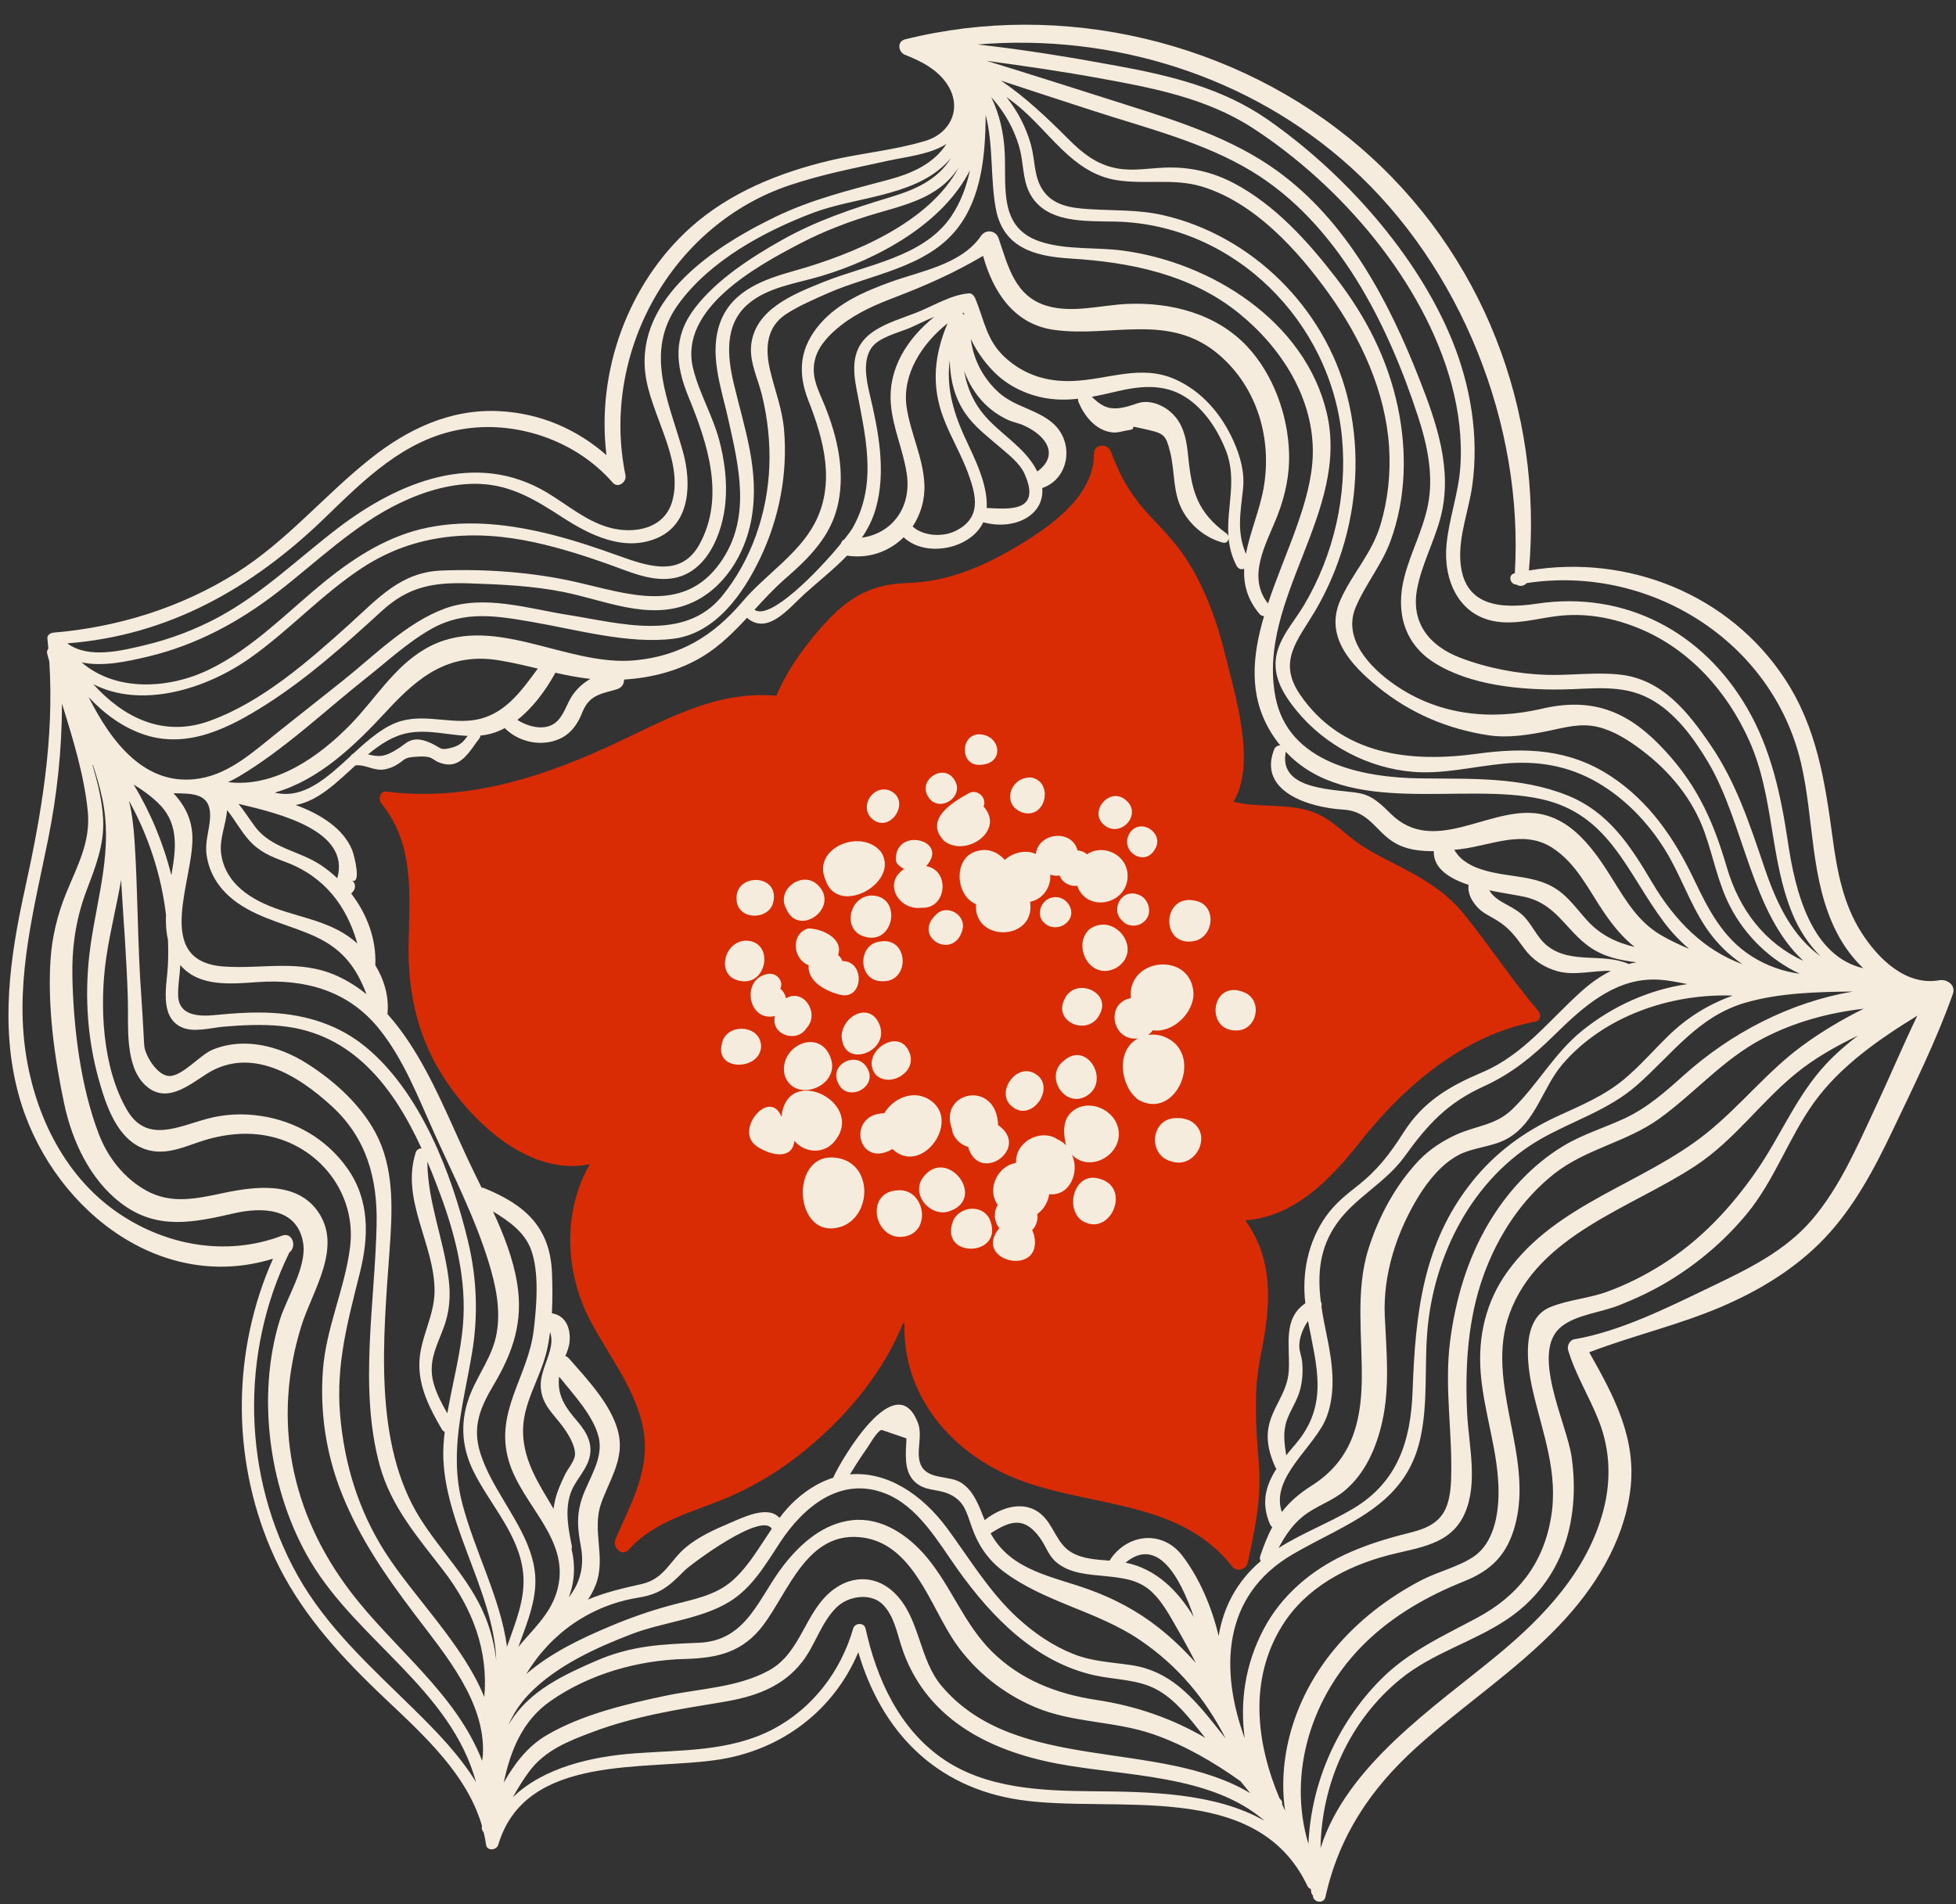 <?xml version="1.0" encoding="UTF-8" standalone="no"?><svg xmlns="http://www.w3.org/2000/svg" xmlns:xlink="http://www.w3.org/1999/xlink" fill="#000000" height="1958.3" preserveAspectRatio="xMidYMid meet" version="1" viewBox="-8.7 -25.4 2011.2 1958.3" width="2011.2" zoomAndPan="magnify"><rect x="-8.7" y="-25.4" width="2011.2" height="1958.3" fill="#333333" stroke="none"/><g><g id="change1_1"><path d="M1496.27,914.31c-18.11-22.3-40.75-35.66-65.94-48.71c-13.24-6.86-26.81-13.45-39.3-21.63 c-14.15-9.27-25.95-22.31-40.92-30.31c-27.85-14.89-60.85-7.1-90.56-14.53c24.44-39.17,0.44-114.24-8.36-150.65 c-8.4-34.75-21.1-70.17-40.94-100.15c-10.47-15.82-23.42-29.18-36.39-42.94c-19-20.16-30.71-40.2-40.24-66.28 c-3.32-9.07-17.58-8.23-17.53,2.37c0.16,41.24-40.56,71.38-72.17,90.87c-37.29,22.99-75.28,40.47-119.66,41.83 c-34.37,1.06-57.51,12.72-81.05,37.53c-21.74,22.92-41.12,49.29-53.72,78.42c-64.46-5.87-117.77,27.31-175.34,53.44 c-71.57,32.49-146.27,55.13-225.58,45.11c-6.93-0.88-8.53,8.13-5.1,12.32c34.63,42.42,28.75,94.68,27.98,145.73 c-0.61,40.43,6.03,78.85,24.26,115.22c27.43,54.75,94.56,124.4,162.05,109.87c-28.1,48.85-25.66,110.97,0.26,160.52 c18.07,34.55,43.43,66.17,53.15,104.58c11.41,45.13-9.79,80.5-26.96,120.49c-3.59,8.36,6.59,18.89,13.84,10.68 c26.15-29.61,67.35-38.79,102.35-53.85c29.26-12.59,55.7-29.13,80.24-49.38c41.82-34.51,78.81-78.9,99.43-129.84 c0.37,0.48,0.78,0.9,1.26,1.27c-1.99,69.12,42.57,126.52,105.69,155.16c76.65,34.79,174.92,21.78,231.71,94.69 c4.26,5.48,14.07,2.22,15.45-4.08c7.33-33.57,14.13-65.96,11.56-100.52c-2.9-39.17-6.12-74.27,1.89-113.3 c10.71-52.15,13.51-97.51-15.92-138.71c49.85-3.35,86.87-41.01,118.17-80.73c45.01-57.12,106.68-109.82,180.44-123.65 c5.15-0.96,5.71-7.41,2.84-10.77C1545.68,982.28,1522.81,947,1496.27,914.31z" fill="#d92b04"/></g><g id="change2_1"><path d="M1985.45,982.68c-34.79,6.27-63.7-22.86-80.62-49.73c-18.61-29.57-24.68-63.2-29.29-97.3 c-7.8-57.8-16.2-112.83-48.84-162.61c-57.34-87.44-162-128.81-263.32-111.74c14.74-164.92-47.56-327.18-174.22-435.73 C1262.33,16.87,1083.51-25.36,921.88,15.09c-8.54,2.14-7.06,13.14,0,15.89c16.67,6.5,33.71,15.23,43.69,30.82 c15.2,23.74,3.59,49.6-22.61,57.62c-31.57,9.67-65.7,12.52-97.86,20.14c-51.98,12.31-103.5,32.93-143.73,69.02 c-64.58,57.93-97.04,148.61-86.47,234.09c-30.73-26.82-68-43.06-110.14-45.23c-50.33-2.59-94.48,18.48-133.13,49.31 c-47.58,37.95-85.75,84.57-137.76,117.25c-56.59,35.55-121.39,55.7-187.85,61.24c-2.95,0.25-6.35,2.55-5.98,5.98 c0.38,3.49,0.66,6.96,0.97,10.44c-1.16,1.29-1.74,3.11-1.16,5.33c0.69,2.62,1.42,5.24,2.16,7.87 c5.04,79.58-7.87,155.88-25.08,234.07c-15.33,69.69-25.61,140.44-6.73,210.54c30.64,113.74,142.66,206.43,261.83,169.61 c-41.83,93.91-42.87,203.04-2.5,298.04c22.98,54.08,59.78,97.65,101.3,138.5c43.51,42.8,98.62,86.4,116.11,146.89 c-0.74,2.58,0.13,4.92,1.72,6.53c1,4.19,1.83,8.45,2.45,12.81c0.96,6.7,10.84,5.61,12.5,0c28.19-95.18,153.48-75.71,228.35-87.89 c64.47-10.49,117.09-51.19,141.87-110.2c23.6,80.51,78.18,138.76,165.86,151.84c97.1,14.49,243.23-22.23,295.88,88.44 c0.85,1.79,2.12,2.79,3.52,3.21c0.16,1.07,0.25,2.15,0.43,3.22c0.25,1.52,0.89,2.64,1.75,3.41c0,0.01,0,0.03,0,0.04 c-0.07,7.23,11.22,9.05,12.83,1.74c13.85-62.71,46.35-111.39,93.76-154.18c47.52-42.9,101.72-78.36,146.13-124.71 c36.62-38.23,66.4-85.37,73.5-138.68c7.17-53.84-16.76-97.82-42.12-142.77c44.49-17.08,91.6-27.86,135.76-46.76 c39.39-16.86,76.66-39.43,106.34-70.67c30.31-31.9,51.2-71.52,69.96-110.92c21.97-46.12,44.78-92.16,61.92-140.35 C2002.52,987.75,1993.2,981.28,1985.45,982.68z M1380,146.44c113.66,102.82,178.17,265.01,168.86,417.68 c-0.09,0.02-0.18,0.04-0.27,0.06c-7.22,1.63-4.61,11.78,2.1,11.63c2.87,2.18,7.76,1.63,10.3-1.53 c125.2-19.28,252.15,58.45,282.01,184.45c13.68,57.7,9.21,121.1,36.95,174.99c7.34,14.25,16.52,26.48,27.22,36.64 c-53.67-12.6-69.97-79.33-77.35-128.78c-7.27-48.73-17.1-95.75-42.1-138.84c-45.63-78.63-125.81-120.8-215.99-107.34 c-37.32,5.57-75.63,3.15-78.85-43.82c-1.8-26.29,8.74-52.22,12.29-78.02c6.92-50.29-1.73-102.19-20.77-148.99 c-35.97-88.41-111.64-172.68-189.48-226.9c-46.5-32.38-99.83-45.21-154.78-55.32c-47.46-8.73-95.53-16.69-143.71-22 C1134.85,8.77,1275.99,52.34,1380,146.44z M1483.3,1496.97c-0.43,10.95-1.92,24.19-8.08,33.82c-9.94,15.54-28.12,18.36-44.33,22.68 c-19.39,5.17-38.45,11.33-56.67,19.85c-34.98,16.37-65.22,41.99-83.45,76.41c-19.45,36.74-24.63,75.2-19.63,112.6 c-25.3-69.3-23.97-146.51,49.37-189.28c55.42-32.31,115.94-49.13,131.3-119.57c7.79-35.68,4.14-72.59,7.01-108.74 c3.16-39.97,14.93-79.46,34.67-114.39c19.53-34.55,47.31-64.52,81.89-84.29c33.26-19.02,69.62-29.61,98.93-55.32 c36.49-32.01,63.2-71.17,112.31-85.15c34.94-9.94,72.71-10.89,109.71-11.29c-64.49,11.14-124.63,42.15-173.76,86.16 c-18.98,17-37.42,33.41-60.75,44.29c-20.95,9.77-43.13,16.33-63.03,28.35c-32.41,19.58-58.68,48.42-77.71,80.97 c-21.32,36.47-33.34,77.8-38.72,119.53C1476.12,1402.13,1485.18,1448.79,1483.3,1496.97z M509.46,1518.09 c-9.33-15.72-18.44-30.94-24.09-48.46c-8.82-27.37-0.53-47.12,13.55-70.86c19.94-33.61,30.6-65,24.09-104.58 c-4.19-25.5-13.78-49.91-24.78-73.7c16.27,9.8,32.38,21.24,39.01,39.01c8.72,23.36,5.77,58.18,2.89,82.73 c-5.61,47.94-40.38,83.56-25.87,134.24c13.58,47.42,66.57,82.37,49.06,136.71c-7.25,22.52-24.93,37.92-39.07,55.17 c7.29-20.3,15.91-40.41,17.39-62.15C543.86,1573.53,525.41,1544.96,509.46,1518.09z M570.31,1442.2 c5.35,7.36,12.59,18.92,12.2,28.46c-0.26,6.42-7.49,14.6-10.3,20.5c-3.77,7.9-7.5,16.1-9.73,24.58c-0.93,3.53-1.55,7.05-2.01,10.56 c-14.09-24.07-30.26-47.5-31.33-77.3c-1.12-31.13,17.67-56.03,24.4-85.35c1.44-6.27,2.54-12.63,3.38-19.05 c6.26,17.44-10.69,36.93-9.63,56.31C548.32,1419.43,560.2,1428.29,570.31,1442.2z M588.65,1565.59 c3.65,19.87-1.09,37.56-12.51,51.63c2.24-5.93,3.94-12.19,4.75-18.98c1.3-10.92,0.41-20.97-1.92-30.46c0.33-1,0.51-2.06,0.28-3.22 c-3.48-17.53-7.16-35.6-1.62-53.22c4.15-13.2,15.08-22.7,19.22-35.72c4.76-14.97-1.86-27.6-11.46-38.81 c-12.8-14.94-21.47-26.99-19.21-46.47c14.87,18.51,35.19,40.12,40.63,62.02c5.53,22.27-10.4,43.05-17.09,63.15 C583.74,1533.46,585.31,1547.4,588.65,1565.59z M647.68,1617.63c22.4-3.62,31.81-11.94,47.35-27.71 c6.39-6.49,79.42-60.89,89.8-43.13c-12.16,17.93-22.89,37.02-38.76,51.85c-18.2,17.02-42.05,20.64-65.2,26.89 c-21.18,5.72-41.88,12.98-62.1,21.49c-29.79,12.54-61.34,27.5-86.34,49.16C557.46,1654.44,598.53,1625.56,647.68,1617.63z M535.29,1716.74c27.77-28.86,68.95-47.68,105.8-61.75c32.12-12.27,70.71-15.1,100.14-33.08c23.56-14.4,37.45-38.71,52.22-61.15 c23.79-36.16,61.73-68.26,107.79-50.38c34.29,13.31,54.74,50.16,75.07,78.66c34.73,48.68,79.83,95,140.21,108.44 c21.65,4.82,44.98,3.99,64.82,15.03c19.31,10.74,33.22,29.48,46.85,46.35c0.8,0.99,1.61,1.98,2.42,2.98 c-33.68-19.71-70.88-32.81-112.24-39.05c-40.54-6.12-77.78-20.6-107.33-49.88c-28.58-28.32-41.64-66.92-67.29-97.33 c-18.66-22.13-45.93-40.91-76.14-37.6c-29.29,3.21-52.48,23.39-69.96,45.62c-26.5,33.71-37.83,78.37-87.73,80.45 c-39.22,1.63-69.31,2.75-106.26,18.82c-33.16,14.42-67.44,30.48-87.34,62.05c-0.78,1.24-1.5,2.5-2.23,3.76 C518.99,1737.36,525.77,1726.63,535.29,1716.74z M1155.13,1687.15c-20.56-3.13-40.53-3.72-60.16-11.54 c-21.28-8.47-40.37-21.56-57.22-37c-29.19-26.76-48.96-60.13-72.15-91.72c-26.26-35.78-62.54-59.38-100.36-56 c5.68-9.34,11.57-18.59,17.9-27.48c2.49-3.49,9.89-17.11,14.68-18.27c8.49,2.9,16.98,5.8,25.47,8.7c-0.03,3.6-0.19,7.2-0.48,10.78 c-0.52,14.58,0.22,29.07,13.7,37.39c9.01,5.56,20.22,4.52,29.85,8.71c16.67,7.25,18.56,18.82,24.42,35.15 c6.56,18.27,16.41,32.72,31.94,44.55c41.77,31.82,96.62,40.96,140.35,70.58c39.61,26.84,67.67,60.81,88.49,101.52 c-4-5.01-7.96-10.05-11.97-15.06C1216.41,1718.57,1193.38,1692.97,1155.13,1687.15z M1175.56,1611.68 c10.95,10.26,18.48,24.48,25.91,37.35c6.72,11.65,13.23,23.6,19.39,35.76c-11.81-13.32-24.64-25.51-38.11-36.16 c-21.88-17.3-45.93-30.04-72.12-39.49c-37.06-13.37-79.42-19.15-100.45-57.1c-0.11-0.2-0.21-0.41-0.32-0.61 c17.55-10.79,33.45-19.98,51.37,5.64c5.68,8.12,8.23,17.39,16.1,24.07c13.98,11.88,33.28,12.64,50.63,14.4 C1145.45,1597.33,1162.01,1598.98,1175.56,1611.68z M1148.63,1581.65c32.18-26.76,55.51,12.98,70.15,55.89 C1201.98,1609.88,1179.65,1587.92,1148.63,1581.65z M1244.34,1657.05c-7.1-29.92-19.77-59.45-37.27-82.45 c-20.68-27.19-57.35-22.72-74.89,4.93c-0.01,0.02-0.02,0.04-0.03,0.06c-13.4-1.04-27.47-1.71-39.02-8.43 c-15.61-9.09-18.21-28.14-31.35-39.36c-17.59-15.02-41.53-6.98-58.02,6.13c-5.73-14.41-10.92-29.81-24.06-38.41 c-12.38-8.09-35.16-2.56-41.85-19.05c-5.2-12.82,2.5-29.05-2.75-42.63c-22.62-58.47-78.45,37.52-86.82,55.78 c-0.11,0.23-0.16,0.46-0.24,0.69c-12.69,3.96-25.41,11.15-37.84,22.16c-6.54,5.79-12.2,12.3-17.42,19.17 c-12-13.52-37.45-0.48-52.43,5.85c-15.04,6.35-31.15,13.82-43.77,24.33c-16.54,13.77-22.13,32.52-45.28,37.75 c-20.2,4.56-38.23,8.75-55.5,16.07c3.06-4.4,5.7-9.29,7.88-14.8c11.15-28.28-4.13-55.8,5.66-83.95 c7.57-21.76,22.12-43.05,18.83-67.15c-4.15-30.46-32.46-59.9-51.92-82.14c-1.08-1.23-2.33-1.98-3.65-2.42 c2-4.75,3.84-9.56,4.33-14.83c1.24-13.52-3.71-26.58-17.8-29.06c-0.14-0.03-0.27,0.01-0.41-0.01c0.8-13.87,0.66-27.83,0.13-41.52 c-1.81-46.99-27.76-70.21-69.58-87.21c-0.98-0.4-1.9-0.55-2.78-0.55c-4.98-10.14-9.96-20.19-14.63-30.21 c-18.57-39.82-35.33-81.89-59.56-118.71c-6.86-10.43-14.36-20.44-22.64-29.68c1.87-17.45-3.22-35.04-12.48-50.2 c1.28-26.68-8.59-52.68-24.86-73.78c0.25-0.21,0.55-0.37,0.76-0.61c0.39-0.44,0.79-0.88,1.18-1.31c2.85-3.17,3.03-9.37-1.47-11.45 c10.64,4.9,2.65-26.44,0.44-31.65c-4.67-11.04-12.5-19.8-21.95-27c-10.73-8.17-23.01-14.21-35.98-18.9 c23.06-4.16,41.95-22.95,61.42-40.73c0.02,0,0.04,0,0.07,0c10.36-1.35,19.06,6.27,30.46,3.96c3.35-0.68,6.66-1.76,9.71-3.36 c12.2-6.4,7.25-8.93,24.62-9.69c18.21-0.8,12.32,4.72,26.91,7.7c3.25,0.66,6.49,0.67,9.85-0.31c11.46-3.33,19.02-17.33,25.7-25.89 c0.77-0.99,1.15-2.06,1.25-3.11c6.45-0.64,12.88-2.08,19.31-4.89c1.94-0.85,3.82-1.8,5.69-2.8c13.04,13.33,34.18,18.72,52.17,12.74 c10.92-3.63,17.92-10.33,23.51-20.17c3.99-7.03,5.18-14.27,11.28-20.39c8.14-8.16,18.66-8.87,28.87-12.31 c3.98-1.34,6.65-4.66,6.78-8.9c0.01-0.29,0.02-0.58,0.02-0.87c28.85-1.79,57.35-9.18,82.11-24.52 c16.78-10.39,30.78-24.41,44.34-38.98c21.28,18.27,43.05-9.9,58.33-23.79c15-13.64,31.04-26.07,44.67-40.3 c0.57,0.18,1.16,0.32,1.8,0.4c22.03,2.77,42.07-5.12,56.29-19.14c22.47,21.25,68.72,12.31,81.88-15.43 c31.74,8.66,63.06-6.87,60.6-35.22c27.7-9.36,33.31-46.47,11.42-66.2c-16.38-14.76-39.75-17.04-56.45-32.34 c-16.15-14.8-25.89-33.97-28.39-54.88c3.32,7.37,7.38,14,12.24,20.53c9.42,12.66,20.32,23,34.42,30.23 c21.94,11.23,42.35,13.17,63.62,10.87c-0.12,1.23,0.05,2.53,0.6,3.81c5.99,13.97,17.07,28.03,33.14,30.56 c7.03,1.11,10.91-1.07,17.54-1.98c13.84-1.88-6.91-6.75,20.96-0.38c16.72,3.82,18.13,6.32,22.21,21.96 c5.4,20.68,2.47,42.45,13.32,61.72c8.82,15.67,23.71,27.38,40.81,32.21c3.61,1.02,5.92-1.46,6.21-4.29 c0.9,9.29,3.2,18.64,8.16,28.15c1.8,3.45,5.02,4.08,7.77,3.04c-0.64,15.84,3.12,31.36,15.73,46.36c1.44,1.72,3.14,2.35,4.78,2.24 c-12.11,40.95-15.97,81.29,6.5,118.66c3.17,5.28,6.61,10.06,10.21,14.52c-2.51-0.22-5.17,0.97-6.42,4.19 c-16.74,43.09,35.88,59.59,70.85,61.7c29.68,1.79,34.1,25.98,58.35,36.87c10.31,4.63,22.68,5.99,35,5.89 c-0.48,17.79,15.97,28.12,35.77,34.65c-0.96,7.91,2.19,15.22,8.66,22.55c5.46,6.18,12.29,9.02,19.21,13.18 c13.75,8.28,19.94,16.77,29.18,29.53c8.58,11.85,20.54,19.75,34.59,23.61c17.58,4.82,37-1.04,54.72-0.38 c-10.6,5.27-20.67,12.37-30.48,21.17c-33.2,29.78-59.53,65.17-101.68,83.06c-33.77,14.33-60.66,29.9-80.98,61.8 c-14.54,22.84-26.93,39-48.59,55.93c-11.6,9.06-22.5,18.11-31.13,30.27c-18.42,25.94-25.06,58.27-21.35,89.62 c-23.38,15.98-15.69,42.97-16.98,68.85c-1.19,23.75-17.8,38.32-21.15,60.33c-2.1,13.83,1.76,27.07,7.37,39.54 c0.26,0.59,0.66,1.02,1.06,1.44c-10.78,16.88-16.17,35.05-6.64,56.98c0.59,1.36,1.4,2.31,2.33,2.98 c-4.66,8.81-8.58,18.64-12.42,29.99c-0.63,1.86-0.29,3.56,0.58,4.94C1262.28,1601.63,1249.08,1628.36,1244.34,1657.05z M188.96,831.53c-1.44-16.94-8.86-30.11-19.28-41.13c18.52,0.46,39.08-1.12,37.6,25.4c-0.75,13.4-5.52,24.34-3.5,38.38 c2.99,20.73,14.96,37.22,31.87,49.07c24.07,16.88,53.95,22.53,80.27,34.71c29.02,13.43,42.41,33.37,52.21,59.07 c-9.09-7.27-18.93-13.62-29.8-18.59c-38.93-17.78-76.31-7.01-116.85-9.85C145.85,963.29,192.73,875.88,188.96,831.53z M167.45,874.76c-8.11-32.85-21.25-64.35-38.76-93.42c10.12,6.37,19.81,13.31,27.62,21.57 C175.65,823.36,171.98,849.54,167.45,874.76z M797.45,416.24c-1.87-21.27-9.5-40.39-14.34-60.97 c-5.21-22.15-4.11-44.56,17.07-58.06c13.11-8.36,28-14.74,42.18-21.01c44.34-19.6,101.24-25.97,133.06-66.37 c25.34-32.17,29.06-76.33,29.39-116.87c7.96,29.99,4.71,66.14,10.47,96.51c7.63,40.24,40.33,48.79,76.62,51 c61.77,3.75,124.08,16.38,173.39,56.37c43.82,35.53,77.44,87.99,75.83,145.9c-1.34,48.21-28.79,100.64-46.04,152.51 c-22.3-28-1.3-62.12,9.61-90.13c8.17-20.97,12.76-42.31,12.05-64.9c-1.21-38.91-16.3-80.83-43.23-109.48 c-31.52-33.53-78.29-45.5-123.11-43.57c-26.98,1.16-55.93,9.82-82.56,1.99c-33.09-9.73-39.95-40.81-49.76-69.53 c-2.85-8.33-13.23-9.53-18.13-2.37c-19.99,29.23-61.21,35.9-92.51,47.22c-26.57,9.62-53.87,21.28-72.79,43.08 c-21.07,24.26-23.66,49.75-12.11,79.09c15.83,40.2,28.09,85.24,6.39,126.28c-16.91,31.98-51.04,53.04-74.17,80.36 c-29.79,35.18-63.74,55.83-110.16,60.37c-71.77,7.02-148.44-51.27-216.3-11.62c-32.19,18.81-51.25,51.68-76.72,77.77 c-32.43,33.24-77.6,64.98-125.86,59.16c3.67-1.67,7.32-3.51,10.92-5.65c47.16-27.95,89.16-68.19,132.06-102.13 c21.48-16.99,42.36-36.45,66.33-49.9c34.01-19.09,66.96-13.34,103.75-7.01c45.18,7.77,99.25,23.11,145.21,17.17 c43.48-5.62,71.8-46.67,89.2-83.3C792.61,507.3,801.41,461.34,797.45,416.24z M1529.48,613.76c20.8,3.32,41.83-2.95,62.32-5.52 c29.28-3.67,57.73,1.43,84.92,12.64c52.12,21.5,90.56,64.97,113.34,115.79c25.62,57.17,20.68,121.53,44.66,178.59 c6.69,15.92,16.41,30.8,28.54,42.86c-28.32-20.61-44.21-51.59-57.23-89.83c-15.27-44.82-29.06-88.2-56.1-127.78 c-22.85-33.44-49.25-67-92.15-72.04c-25.12-2.95-50.76,0.91-75.99,0.17c-29.61-0.87-60.92-6.88-88.73-17.47 c-31.76-12.09-51.37-35.66-44.61-71.15c4.83-25.35,17.57-48.46,24.08-73.34c12.81-48.96-4.15-97.26-21.96-142.64 c-31.57-80.45-74.58-161.95-146.09-213.75c-46.7-33.83-102.97-51.32-157.28-68.6c-47.15-15-94.27-30.03-141.56-44.57 c38.4,5.29,76.75,10.75,114.95,17.7c55.38,10.07,111.06,20.45,159.04,51.64c90.48,58.82,175.62,157.78,204.06,262.94 c7.54,27.87,11.15,56.78,9.13,85.64c-1.9,27.21-11.69,52.83-14.21,79.86C1475.28,570.77,1490.81,607.6,1529.48,613.76z M1330.13,1374.56c-0.53-5.22-2.79-10.07-2.87-15.39c-0.13-8.41,3.45-18.14,8.98-26.1c8.42,45.85,22.04,85.9-12.98,126.83 c-3.24,3.78-6.42,7.57-9.47,11.38c-1.93-12.43-3.64-24.42,0.92-36.78c3.89-10.54,10.4-19.51,13.34-30.54 C1330.61,1394.31,1331.14,1384.47,1330.13,1374.56z M1355.61,1431.23c9.96-27.34,5.37-56.78-0.36-84.42 c-2.01-9.68-3.88-19.24-5.23-28.68c0.51-1.71,0.23-3.5-0.65-4.96c-3.48-28.26-1.54-55.36,17.02-81.1 c19.19-26.62,49.75-41.16,69.23-68.24c23.59-32.79,43.91-54.96,81.14-71.93c29.06-13.24,50.57-31.04,73.22-53.27 c27.9-27.38,59.93-56.82,101.7-56.67c11.61,0.04,23.11,2.41,34.6,4.7c-39,5.72-76.13,22.18-107.81,47.62 c-29.2,23.45-46.01,55.81-72.32,81.21c-16.98,16.39-36.46,16.6-56.79,25.67c-14.21,6.34-28.47,15.59-39.21,26.95 c-24.16,25.55-41.71,58.43-52.07,91.85c-13.23,42.69-5.86,90.7-6.58,134.75c-0.74,45.25-11.75,82.57-51.43,107.68 c-13.35,8.45-23.08,17.19-30.77,27.2C1297.02,1493.35,1344.33,1462.18,1355.61,1431.23z M1494.61,847.65 c30.82-4.05,62.93-19.76,91.87-1.75c25.68,15.99,38.09,43.78,54.6,67.84c8.89,12.95,18.8,25.09,30.97,34.73 c-18.52-4.46-35.14-12.1-49.11-27.58c-12.54-13.89-21.64-28.14-39.13-36.32c-18.13-8.48-37.97-8.46-57.18-12.66 c-11.87-2.59-24.24-6.44-33.37-14.94c-2.76-2.57-4.79-5.43-6.68-8.36C1489.33,848.32,1492.02,847.99,1494.61,847.65z M1421.89,812.04c-10-9.67-18.42-18.78-32.53-21.64c-21.95-4.44-83.23-1.65-76.15-41.64c0.08-0.43-0.01-0.79,0-1.19 c63.55,68.33,181.25,30.79,262.82,48.83c70.17,15.52,87.81,75.35,126.14,126.49c7.76,10.36,16.51,19.58,26.06,27.66 c-10.36-4.41-20.38-9.15-29.12-14.28c-22.8-13.38-35.49-34.49-49.06-56.34c-18.88-30.41-42.9-66.11-82.18-69.15 C1518.79,806.98,1464.78,853.49,1421.89,812.04z M1560.11,897.22c32.28,7.93,40.95,33.93,65.87,51.39 c14.15,9.92,30.93,13.57,47.91,15.58c-2.66,0.51-5.29,1.08-7.88,1.8c-26.84-11.8-59.21,0.58-83.66-18.62 c-11.46-9-15.92-23.57-27.09-33.05c-10.93-9.27-25.76-12.26-32.66-24.13C1537.75,893.41,1552.1,895.26,1560.11,897.22z M1331.7,1533.51c13.22-10.34,29.6-15.19,42.51-26.13c21.11-17.89,32.46-44.31,38.35-70.77c7.99-35.88,4.29-72.03,2.61-108.39 c-2-43.32,12.4-87.16,35.13-123.92c9.84-15.91,23.86-33.05,40.79-41.88c15.58-8.12,34.01-8.08,49.48-16.51 c29.86-16.27,36.53-52.67,57.51-77.04c42.31-49.14,110.57-72.64,174.82-70.39c-23.73,8.61-46.12,21.69-66.61,41.78 c-14.85,14.56-28.53,30.36-44.48,43.77c-20.65,17.36-44.59,27.29-68.84,38.42c-34.7,15.94-64.37,37.74-88.25,67.72 c-50.81,63.79-58.14,136.51-60.95,214.86c-1.85,51.36-15.25,93.79-61.31,121.18c-24.75,14.72-52.23,24.96-76.52,40.43 C1312.55,1554.15,1320.39,1542.36,1331.7,1533.51z M1690,882.08c-22.37-37.82-44.66-72.49-87.15-89.51 c-48.41-19.4-100.08-16.79-151.19-17.46c-58.54-0.78-136.22-15.35-149.06-84.44c-18.77-100.96,77.29-189.55,52.77-291.97 c-22.55-94.2-119.08-154.37-209.66-166.39c-27.41-3.64-57.12-0.52-83.72-8.89c-43.96-13.85-35.94-55.02-37.6-91.71 c-0.89-19.59-5.29-39.69-13.88-57.15c5.43,5.97,10.38,12.47,14.72,19.51c6.34,10.29,11.26,21.45,14.48,33.11 c3.96,14.36,3.05,30.9,9.57,44.54c15.95,33.39,59.05,30,89.99,30.8c121.25,3.16,220.65,102.88,231.9,222.1 c5.64,59.7-8.53,120.83-39.06,172.37c-10.53,17.77-26.79,34.54-29.03,55.9c-2.13,20.3,9.47,38.1,21.87,53.15 c29.15,35.37,73.47,58.59,119.21,62.34c31.19,2.55,61.87-5.42,92.71-8.38c34.55-3.32,66.67,1.73,96.91,19.31 c28.42,16.53,51.97,41.05,69.29,68.84c15.88,25.48,25.23,54.44,41.75,79.53c10.33,15.68,23.42,28.62,38.32,38.6 C1743.26,951.8,1713.25,921.38,1690,882.08z M1733.1,879c-20.24-42.36-46.31-80.62-86.33-106.66 c-42.64-27.74-87.44-29.3-136.59-22.58c-68.96,9.43-139.79,1.52-182.39-61.2c-23.07-33.96-2-55.74,15.41-85.1 c13.32-22.45,23.59-46.79,30.68-71.91c13.74-48.71,15.15-101.23,2.49-150.31c-23.3-90.39-97.98-164.5-189.3-185.39 c-25.24-5.77-50.07-4.51-75.67-6.14c-18.98-1.21-38.09-3.64-48.79-21.05c-8.24-13.41-7.05-29.79-11.16-44.74 c-5.05-18.38-13.82-35.07-25.32-49.52c3.32,2.37,6.59,4.83,9.8,7.39c20.13,16.08,35.64,36.63,54.97,53.49 c14,12.21,29.37,21.38,47.86,24.47c29.32,4.9,59.03-2.05,87.92,6.58c54.35,16.25,99.05,65.63,131.06,110.36 c32.95,46.04,58.25,100.65,61.86,157.69c1.72,27.1-1.16,54.51-9.04,80.5c-8.9,29.35-29.1,49.73-41.09,76.9 c-16.44,37.25,10.78,66.51,38.39,89.07c33.2,27.13,72,43.68,114.58,49.99c19.63,2.91,41.34-0.54,60.6-4.51 c17.35-3.57,33.28-8.42,51.23-4.13c16.55,3.95,31.69,13.74,45.09,23.85c28.95,21.84,52.51,50.35,64.71,84.72 c9.06,25.53,13.85,52.51,26.5,76.7c15.81,30.23,41.11,54.35,71.4,68.61c-17.31-2.4-33.97-8.21-49.29-17.87 C1762.71,939.31,1747.87,909.9,1733.1,879z M1766.75,866.24c-14.81-50.66-32.68-88.74-70.25-126.73 c-35.04-35.43-71.04-47.42-119.75-36.05c-52.95,12.36-106.51,6.73-152.04-25.12c-24.89-17.41-52.87-46.9-39.61-78.84 c9.85-23.72,26.81-43.66,35.84-68.2c16.23-44.15,17.23-92.44,7.62-138.14c-10.34-49.18-32.59-92.5-63.11-132.25 c-28.85-37.58-63.23-75.81-105.77-98.08c-21.82-11.42-44.9-16.65-69.5-15.9c-16.98,0.52-33.68,3.95-50.56,0.79 c-20.39-3.82-34.82-15.12-49.22-29.55c-23.07-23.12-44.99-43.81-69.87-60.66c32.43,10.76,64.92,21.35,97.45,31.86 c54.09,17.48,111.7,31.83,160.65,61.55c88.39,53.66,139.86,157.16,170.86,252.47c9.48,29.16,16.16,60.4,9.97,90.99 c-5.13,25.39-17.68,48.51-24.15,73.51c-9.13,35.27-0.81,68.66,31.37,88.66c36.79,22.86,87.48,27.62,129.73,27.14 c31.09-0.35,62.36-6.02,91.18,9.5c26.19,14.1,45.19,40.33,60.04,65.28c36.86,61.93,44.57,155.44,98.02,204.32 C1806.55,944.81,1779.9,911.22,1766.75,866.24z M1259.64,428.19c-12.09-27.15-32.16-50.93-59.62-63.33 c-35.72-16.14-69.65,0.38-106.31,1.58c-25.49,0.84-47.86-5.84-67.25-22.65c-20.94-18.15-22.58-38.89-32.47-62.44 c-1.11-2.64-3.39-5.32-6.63-5.05c-18.8,1.56-37.53,13.63-55.05,20.32c-13.73,5.24-28.63,9.8-41.17,17.71 c-22.47,14.18-23.97,34.28-19.47,58.59c8.95,48.36,22.5,97.85-3.34,144.04c-1.44,2.57-4.5,6.86-8.71,12.19 c-1.93,0.98-3.16,2.65-3.73,4.61c-23.89,29.11-72.95,79.39-88.83,67.93c10.08-10.96,20.15-21.91,31.21-31.55 c25.3-22.07,48.03-44.33,55.01-78.49c6.91-33.78-1.26-68.55-13.93-99.91c-6.47-16.02-14.87-30.03-9.78-48.48 c3.83-13.87,15.24-25.23,26.19-33.86c16.86-13.29,36.14-21.56,56.05-29.16c32.07-12.24,61.29-25.33,90.31-42.48 c10.24,36.84,31.65,70.24,72.61,76.04c58.98,8.35,118.63-18.48,170.13,25.76c39.33,33.79,54.58,86.44,45.73,136.89 c-3.98,22.69-14.02,45.49-18.22,67.83c-9.51-23.01-5.69-41.62-3-66.38C1271.28,460.37,1266.76,444.18,1259.64,428.19z M1254.39,526.08c-0.33-1.08-0.96-2.09-2.01-2.85c-30.18-22.03-35.79-43.61-39.37-79.39c-1.42-14.16-3.6-28.84-12.89-40.18 c-7.01-8.57-17.47-14.8-28.7-15.61c-8.06-0.58-12.01,2.16-19.47,4.22c-18.62,5.13-26.33,1.62-38.06-9.58 c7.43-1.34,15.02-3.03,22.87-4.92c25.3-6.07,50.44-9.42,73.43,5.18c19.48,12.37,33.41,33.96,41.66,55.09 C1263.62,468.14,1252.26,496.77,1254.39,526.08z M982.87,423.27c-12.72-27.89-18.39-52.5-15.04-78.2 c0.39,19.3,4.72,38.21,15.99,54.62c9.42,13.72,22.66,23.59,35.08,34.34c8.76,7.58,20.76,16.66,25.65,27.44 c18.62,40.98-17.43,36.44-38.69,35.55C1007,471.61,993.1,445.7,982.87,423.27z M941.78,472.83c-1.14-27.64-14.38-52.64-18.3-79.72 c-4.85-33.46,15.86-65.18,42.12-86c-13.47,32.05-17.13,63.27-4.16,97.49c7.56,19.96,18.83,38.37,25.95,58.49 c7.37,20.83,13.88,44.44-14.28,57.84c-12.92,6.15-32.66,5.02-43.43-4.87C937.88,503.79,942.44,488.79,941.78,472.83z M885.46,379.63c-3.36-14.11-7.22-33.83,1.73-47.08c7.36-10.89,27.33-15.67,38.51-20.25c5.28-2.16,15.68-7.51,26.24-11.86 c-27.37,22.14-47.61,52.65-44.65,89.57c1.97,24.61,12.67,47.33,16.32,71.59c5.16,34.25-14.32,61.35-46.15,65.98 c6.09-8.88,11.07-18.63,14.29-29.83C902.72,459.48,894.48,417.48,885.46,379.63z M981,296.48c0.14-0.09,0.29-0.18,0.43-0.27 c0.07-0.04,0.12-0.09,0.19-0.14c0.05,0.04,0.11,0.06,0.16,0.1c0.38,0.37,0.74,1.01,1.09,1.83c-0.17,0.04-0.33,0.12-0.49,0.17 c-0.32-0.32-0.61-0.67-0.99-0.92C981.27,296.99,981.14,296.73,981,296.48z M1007.53,406.21c-14.21-14.84-21.76-31.89-24.84-50.08 c3.21,8.79,7.65,17.23,13.59,25.08c8.24,10.9,18.79,19.31,31.18,25.11c5.41,2.53,11.55,3.48,16.89,5.96 c25.81,12,34.69,31.79,13.52,47.22c-0.72-1.46-1.5-2.94-2.38-4.44C1043.81,435.2,1023.17,422.54,1007.53,406.21z M403.92,716.07 c-17.54,4.94-33.49,18.96-49.38,33.56c-1.24,0.58-2.17,1.5-2.81,2.58c-24.12,22.24-48.31,44.66-77.94,37.54 c45.22-12.9,81.62-47.56,115.58-84.38c32.62-35.37,63.88-60.01,114.97-51.68c13.55,2.21,26.78,5.35,39.95,8.51 c-15.52,20.92-31.12,43.65-57.54,51.2C459.64,721.16,431.3,708.36,403.92,716.07z M472.15,731.42c-4.34,5.87-7.59,9.75-16.46,12.13 c-12.5,3.35-10.95-0.1-21.05-4.61c-5.22-2.33-11.2-4.51-17.06-3.72c-6.86,0.93-10,4.72-15.35,8.24 c-15.99,10.52-21.33,9.44-32.55,6.99c12.75-10.57,26.18-19.32,41.54-22.11C431.63,724.63,451.94,730.54,472.15,731.42z M338.12,877.76c-5.29-4.97-10.96-9.51-16.93-13.49c-22.39-14.9-51.11-17.18-67.72-39.62c-5.91-7.98-11-16.03-16.87-23.34 C277.81,811.03,351.92,828.76,338.12,877.76z M561.67,667.73c0.25-0.45,0.41-0.88,0.58-1.31c11.91,2.69,23.87,5.03,36.09,6.37 c-7.09,4.04-13.31,9.57-18.04,16.26c-6.42,9.08-9.2,22.4-18.52,29.26c-10.66,7.85-27.2,4-38.53-3.38 C539.31,702.42,552.17,684.79,561.67,667.73z M246.92,838.2c10.8,12.32,22.82,17.27,37.85,22.84 c40.27,14.92,63.23,45.7,73.94,83.88c-1.38-1.25-2.79-2.45-4.23-3.61c-27.17-21.87-62.08-23.47-92.64-37.85 c-21.51-10.13-39.48-25.71-43.08-50.33c-2.29-15.63,4.98-30.48,6.02-45.34C232.63,817.39,238.5,828.6,246.92,838.2z M969.11,197.51 c-28.41,41.75-87.77,49.5-131.56,67.29c-29.88,12.13-70.39,27.71-73.94,65.31c-1.62,17.1,7.12,34.41,11.1,50.57 c5.9,23.92,8.61,49.21,7.62,73.82c-1.91,47.7-18.31,95.95-48.62,133.15c-38.75,47.55-105.32,27.66-157.85,19.43 c-40.58-6.36-86.58-21.36-126.84-6.75c-39.63,14.38-73.45,49.08-105.87,74.8c-21.94,17.41-43.89,34.82-65.83,52.23 c-24.23,19.22-48.92,42.47-80.46,47.8c-55.89,9.43-91.1-37.26-114.43-83.67c16.02,17.08,34.92,31.21,57.39,38.67 c44.73,14.85,87.62-7.19,124.77-30.82c43.38-27.59,81.47-61.84,119.3-96.42c27.58-25.21,53.03-29.61,89.79-28.4 c32.58,1.08,65.37,2.5,97.41,8.96c41.95,8.45,86.78,29.43,129.29,11.92c34.97-14.41,56.91-50.41,63.46-86.48 c9.02-49.71-6.98-92.91-18.14-140.15c-6.54-27.68-9.6-59.71,13.82-80.67c20.23-18.1,50.49-21.99,75.67-29.45 c58.98-17.49,125.73-54.12,153.42-108.99C985.05,166.56,979.12,182.8,969.11,197.51z M977.14,146.6 c-29.95,57.17-108.9,89.65-169.33,106.57c-30.23,8.46-63.11,19.85-75.46,51.66c-12.73,32.78,0.51,68.36,7.74,100.73 c11.18,50.07,24.06,102.41-8.35,147.93c-37.73,53-95.25,31.69-147.55,19.79c-44.77-10.19-93.94-13.88-139.77-11.87 c-41.2,1.81-64.63,28.83-93.51,54.85c-42.13,37.96-90.19,80.46-144.49,99.88c-48.1,17.2-88.77-4.28-119.29-37.98 c49.37,25.52,115.5,5.5,161.15-26.71c40.43-28.52,73.99-65.72,115.44-92.88c54.32-35.6,115.25-39.77,177.52-26.14 c25.71,5.63,50.83,13.61,75.62,22.4c20.35,7.22,42.55,17.65,64.77,14.69c36.34-4.84,52.59-45.9,55.56-78.11 c1.98-21.45-0.86-43.39-6.37-64.14c-6.77-25.49-20.79-48.59-26.93-74.1c-14.62-60.74,64.04-104.04,109.05-127.62 c25.87-13.56,53.03-23.8,81.03-31.94c21.16-6.15,43.19-11.69,61.51-24.48C964.47,162.87,971.58,155.18,977.14,146.6z M905.65,177.73c-38.51,11.59-75.48,24.03-110.67,43.9c-31.39,17.72-66.39,40.26-88.72,69.15c-23.04,29.81-20.74,58.59-7,92.03 c19.34,47.08,37.96,102.59,11.42,151.29c-18.72,34.35-52.45,23.1-81.5,12.68c-23.2-8.32-46.53-16.27-70.45-22.31 c-41.34-10.44-85.06-15.88-127.27-7.36c-39.54,7.98-73.4,29.13-104.44,54.08c-39.5,31.76-75.09,70.09-121.37,92.31 c-41.29,19.82-95.29,22.57-130.41-7.7c22.01,4.7,47.71-1.06,68.48-6.03c48.88-11.7,92.47-34.98,132.13-65.51 c41.38-31.86,79.27-69.62,126.82-92.45c25.22-12.11,54-20.75,82.24-19.54c32.91,1.41,57.96,17.02,84.67,34.34 c28.12,18.24,63.19,35.78,97.03,21.48c35.02-14.8,35.78-57.02,26.92-88.92c-14.29-51.49-40.53-102.43-4.62-151.89 c32.36-44.57,88.07-74.79,138.61-93.89c42.8-16.18,100.86-16.41,135.31-49.55c2.32-2.23,4.4-4.61,6.38-7.05 C955.28,160.21,930.87,170.15,905.65,177.73z M325.41,507.07c40.52-39.21,81.42-80.33,139.15-90.76 c56.54-10.22,118.96,11.07,156.68,54.58c5.54,6.39,14.63-0.57,13.17-7.67c-25.72-125.07,46.79-256.88,168.29-297.97 c33.3-11.26,67.92-17.91,102.19-25.43c17.97-3.94,42.55-6.33,59.58-17.18c-13.36,20.71-36.06,30.48-59.64,36.78 c-39.94,10.68-78.74,20.08-116.21,38.19c-61.18,29.56-143.66,82.72-133.71,161.59c5.26,41.7,39.06,87.61,27.83,130.08 c-7.75,29.33-39.43,34.86-64.81,27.91c-23.82-6.52-43.31-23.5-64.12-35.98c-73.06-43.85-152.94-10.97-215.13,36.54 c-40.67,31.07-77.65,67.34-123.05,91.73c-23.66,12.71-49.02,22.3-75.14,28.55c-24.18,5.79-58.4,14.41-80.01-1.8 C164.65,628.27,250.64,579.43,325.41,507.07z M416.86,1732.39c-43.59-42.92-89.63-83.91-119.8-137.99 c-56.48-101.25-59.18-227.96-8.21-331.75c8.04-6.05,3.14-21.33-7.61-17.24c-57.29,21.82-120.62,10.14-170.31-24.65 c-55.53-38.87-85.83-104.36-94.12-170.26c-9.02-71.73,9.7-142.47,23.86-212.26c9.46-46.63,14.27-93.13,14.37-140.03 c11.35,36.53,22.82,73.7,26.5,110.52c3.18,31.83-10.78,56.3-22.36,84.82c-8.85,21.81-14.49,45.01-15.97,68.53 c-3.04,48.43,4.06,100.35,14.12,147.75c8.15,38.37,26.71,78.23,58.73,102.38c37.01,27.92,74.26,19.63,116.09,10.14 c28.4-6.44,64.78-5.87,70.82,30.37c4.11,24.64-16.81,56.26-23.92,79.22c-24.53,79.2-10.74,177.18,31.32,248.07 c48.6,81.91,144.43,132.13,170.41,227.4C463.83,1779.59,440.17,1755.34,416.86,1732.39z M487.83,1778.88 c-0.3,2.18-0.56,4.38-0.79,6.58c-26.91-69.47-90.68-115.26-135.31-173.94c-61.42-80.74-80.87-176.1-50.51-273.45 c11.3-36.21,43.12-81.2,16.5-118.17c-21.99-30.54-64.19-25.2-96.13-18.52c-27.76,5.81-54,12.14-80.25-2.57 c-22.46-12.59-39.21-33.84-48.34-57.66c-18.74-48.89-25.94-107.89-27.25-159.88c-0.79-31.42,3.25-60.9,14.34-90.34 c9.17-24.35,18.53-47.34,17.25-73.86c-0.92-19.01-5.7-37.72-11.03-56.11c0.21,0.22,0.44,0.44,0.64,0.67 c3.63,10.94,6.85,22.02,9.32,33.34c11.51,52.69-4.62,100.45-11.9,152.14c-6.44,45.78-4.1,92.61,8.35,137.22 c7.46,26.73,18.93,62.52,48.26,72.26c17.99,5.97,35.01-0.5,51.95-6.52c23.23-8.26,47.94-12.08,72.41-7.52 c53.97,10.06,92.82,59.29,85.92,114.51c-5.41,43.31-24.84,83.08-27.99,127.38c-3.08,43.43,3.42,85.95,19.53,126.34 c18.47,46.29,45.58,85.26,75.52,124.8C449.21,1676.37,490.57,1724.94,487.83,1778.88z M489.27,1719.81 c-22.23-54.61-72.92-103.14-102.3-149.42c-27.21-42.88-41.62-90.24-45.97-140.77c-4.48-52.04,8.06-96.75,20.43-146.49 c9.24-37.2,9.96-74.78-13.17-107.27c-21.19-29.77-52.89-48.22-88.77-53.61c-18.54-2.78-36.69-1.98-54.8,2.81 c-29.67,7.85-62.44,25.77-82.69-8.76c-25.7-43.82-28.6-108.17-21.41-157.19c4.03-27.46,10.82-53.38,15.21-79.6 c2.45,41.17,5.8,82.28,6.98,123.52c0.73,25.73-3.49,67.22,17.6,87.32c21.02,20.04,43.97,1.2,62.9-11.03 c45.64-29.49,94.7,1.16,129.37,33.11c35.67,32.88,46.86,74.08,45.88,121.6c-1.65,80.54-18.46,168.55,3.24,247.71 c11.59,42.25,39.07,73.81,65.2,107.72C477.15,1628.63,493.54,1671.72,489.27,1719.81z M489.51,1635.59 c-15.85-37.51-44.55-65.18-66-99.13c-49.2-77.87-37.84-188.1-31.67-275.74c2.7-38.26,5.18-79.53-11.45-115.23 c-14.85-31.87-43.95-58.45-73.31-77.07c-28.6-18.14-64.82-27.66-97.33-14.24c-12.74,5.26-31.21,27.54-44.58,27 c-12.17-0.49-24.34-20.64-25.47-30.55c-0.46-3.98-0.51-8.06-0.73-12.06c-0.74-13.56-1.49-27.08-2.47-40.63 c-3.82-52.71-3.39-105.64-6.84-158.38c-0.91-13.97-2.46-28.11-5.78-41.52c20.06,36.23,33.13,76.06,38.09,117.23 c-0.36,8.78,0.13,17.51,2.05,25.85c0.33,8.95,0.34,17.94-0.12,26.95c-0.98,19.3-8.99,51.15,13.09,62.46 c12.78,6.55,30.68,1.06,44.13-0.08c19.7-1.66,39.64-2.63,59.36-0.68c73.87,7.31,115.74,63.72,144.25,125.83 c-2.53,0.05-5.08,1.37-5.99,4.24c-15.5,49.04,19.21,93.63,19.38,141.95c0.09,26.21-14.81,48.35-15.61,74.03 c-0.79,25.22,10.73,47.48,23.09,68.62c0.79,1.36,1.83,2.23,2.96,2.71c-0.49,4.32-0.95,8.64-1.22,12.99 c-4.66,75.27,52.07,148.88,54.26,222.69C499.84,1666.78,495.99,1650.93,489.51,1635.59z M452.6,1289.86 c-5.2-41.37-21.58-78.89-21.89-120.68c4.96,11.67,9.52,23.43,13.77,35c15.57,42.38,26.69,87.45,22.86,132.89 c-2.6,30.78-10.91,60.68-16.09,91.05c-5.7-9.97-11.26-20.44-14.18-31.21c-5.67-20.92,2.45-36.23,9.77-55.16 C453.47,1324.6,454.9,1308.13,452.6,1289.86z M466.44,1520.09c-13.47-52.42,1.21-101.12,10.01-152.74 c6.69-39.25,5.33-77.78-3.98-116.5c-16.6-69-48.75-153.05-105.08-199.49c-27.45-22.63-60.74-33.07-95.95-35.06 c-19.83-1.12-39.73,0.3-59.46,2.23c-16.54,1.61-36.8,0.65-37.5-19.97c-0.35-10.14,1.64-20.37,2.14-30.48 c0.02-0.34,0.01-0.69,0.02-1.03c19.72,23.19,52.96,19.31,80.5,17.48c48.5-3.22,92.22,9.17,123.46,47.57 c25.58,31.43,40.47,70.64,56.97,107.24c19.8,43.93,42.09,87.41,56.26,133.59c7.24,23.58,12.49,48.26,8.13,72.88 c-4.02,22.69-17.75,40.25-26.44,61.02c-11.25,26.9-10.41,54.38,2.43,80.51c16.99,34.57,47.12,65.13,51.24,104.86 c2.77,26.71-8.05,51.01-16.58,75.92C505.98,1618.21,479.12,1569.42,466.44,1520.09z M556.99,1724.2 c40.28-28.21,90.41-42.27,138.91-43.51c33.64-0.86,59.54-7.11,80.5-35.19c25.77-34.54,44.86-95.16,99.04-90.03 c54.81,5.18,72.13,71.42,98.57,109.25c20.27,29,49.06,51.77,81.58,65.55c38.76,16.43,81.85,14.08,121.5,27.85 c31.78,11.03,61.88,28.46,89.73,48.33c3.32,4.08,6.64,8.17,9.97,12.25c-94.07-56.3-240.61-19.74-317.12-109.97 c-23.71-27.95-22.12-69.24-47.93-95.23c-18.2-18.32-42.96-19.56-63.47-4.19c-29.92,22.41-32.58,64.95-66.74,83.46 c-32.12,17.41-70.87,18.38-105.92,25.77c-40.6,8.56-85.9,19.31-122.04,40.44c-19.76,11.55-33.22,29.39-44.32,48.94 C516.03,1775.29,528.42,1744.21,556.99,1724.2z M1113.9,1816.74c-52.23-0.45-109.3-2.82-153.71-33.76 c-44.54-31.03-67.58-81.95-78.9-133.52c-1.44-6.57-11.02-6.03-12.76,0c-12.73,44.12-41.93,82.45-83.07,103.82 c-43.77,22.74-93.52,20.96-141.37,24.47c-44.17,3.24-93.89,14.51-125.57,45.25c5.15-9.07,10.53-17.98,16.63-26.22 c16.46-22.23,40.13-31.43,65.24-40.88c43.76-16.46,87.95-23.32,133.81-30.87c32.24-5.31,61.82-14.99,82.34-41.87 c13.31-17.44,19.15-40.23,35.14-55.74c12.15-11.79,35.72-15.28,48.09-1.96c10.62,11.43,13.61,27.26,18.17,41.58 c23.4,73.49,88.18,107.65,160.53,121.32c69.83,13.19,158.11,10.85,213.25,58.92C1240.75,1818,1171.97,1817.24,1113.9,1816.74z M1309.54,1830.04c0.35-1.46,0.11-3.09-1.28-4.61c-0.44-0.48-0.89-0.93-1.34-1.41c-24.3-57.7-31.63-122.32,2.82-177.66 c24.3-39.02,66.21-61.16,109.6-72.47c30.45-7.94,63.43-10.22,77.91-42.53c14.13-31.52,4.14-70.78,2.57-103.76 c-2.28-47.92,0.69-97.09,17.29-142.52c14.58-39.89,38.59-76.73,72.09-103.23c32.69-25.86,74.69-32.63,108.13-56.74 c36.96-26.64,65.55-61.07,106.65-82.54c32.37-16.91,67.61-26.47,103.63-30.58c-22.19,10.99-43.55,23.66-63.34,38.21 c-36.23,26.64-63.89,62.41-98.9,90.29c-64.86,51.64-152.85,71.57-203.52,141.11c-22.68,31.12-31.08,67.16-28.04,105.29 c3.3,41.38,18.59,81.57,18.32,123.24c-0.15,22.98-5.14,51.66-25.78,65.47c-15.71,10.51-36.74,15.34-53.64,24.15 c-33.94,17.71-65.13,41.62-89.59,71.18c-38.9,47.01-58.75,107.56-50.5,165.81C1311.57,1834.52,1310.54,1832.28,1309.54,1830.04z M1336.65,1871.02c-22.05-73.43,3.7-153.93,58.86-207.33c29.06-28.14,63.84-47.89,101.16-62.83 c27.86-11.15,43.92-27.06,52.19-56.57c20.37-72.67-31.54-147.24-5.4-218.78c29.7-81.31,125.55-108.65,191.25-152.02 c39.75-26.25,66.29-64.6,102.58-94.44c19.74-16.24,41.7-28.43,64.36-39.4c-11.59,8.9-22.65,18.43-32.64,29.11 c-30.65,32.77-46.53,73.74-71.73,110.09c-26.52,38.24-57.59,71.38-97.18,96.32c-17.78,11.2-36.49,20.63-56.23,27.84 c-18.95,6.92-40.4,8.35-58.79,15.93c-30.25,12.46-23.65,59.84-17.92,84.95c10.27,45.05,27.05,85.33,18.74,132.52 c-8.28,47.03-34.22,79.69-75.88,102.01c-35.42,18.98-70.75,34.78-99.41,63.82C1366.11,1747.28,1339.34,1808.26,1336.65,1871.02z M1919.15,1114.69c-18.42,39.24-36.18,80.82-64.55,114.09c-28.04,32.88-66.92,51.41-105.14,69.73 c-43.07,20.65-92.02,45.35-139.46,53.43c-4.75,0.81-7.62,6.82-6.32,11.14c7.68,25.54,22.02,48.28,31.68,73.02 c11.65,29.82,12.66,61.38,4.45,92.27c-16.42,61.75-60.75,108.65-108.72,148.29c-64.78,53.54-155.18,113.43-181.99,198.58 c0.94-66.37,29.83-131.22,82.32-173.98c32.82-26.73,73.85-37.66,108.72-60.78c25.81-17.12,45.54-40.81,57.14-69.58 c12.41-30.77,14.66-65.49,9.96-98.11c-4.98-34.53-42.98-107.92-10.55-133.83c15.49-12.38,40.66-14.55,59.42-21.99 c17.12-6.79,33.81-14.61,49.63-24.07c30.89-18.48,58.9-42.3,81.8-70.09c28.52-34.62,42.73-77.72,68.72-114.03 c26.95-37.64,67-65.45,106.49-89.64C1947.53,1050.67,1934.02,1083.02,1919.15,1114.69z" fill="#f6ecde"/></g><g fill="#f6ecde" id="change3_1"><path d="M840.21,879.84c12.54,38.13,77.12,2.38,57.1-28.93C877.37,825.66,825.37,846.46,840.21,879.84z"/><path d="M847.66,1150.34c37.18-39.8-47-83.77-52.85-27.26c-11.86-29.48-47.08,11.89-27.38,28.78 c11.77,9.7,38.5,17.84,40.69-4.05C817.58,1159.43,836.05,1162.1,847.66,1150.34z"/><path d="M1107.95,1102.03c25.97-14.6,1.15-58.76-23.51-35.94C1065.39,1081.57,1085.8,1114.43,1107.95,1102.03z"/><path d="M987.37,790.4c-17.46,9.63-46.05,27.24-25.36,49c22.19,17.48,63.29-10.47,40.55-35.45 C1006.53,795.72,996.5,785.25,987.37,790.4z"/><path d="M912.44,859.67c0.98,4.02,4.97,6.66,8.43,8.64c-22.17,14.54-5.35,43,18.08,39.85 c25.65,1.49,29.83-38.41,4.65-42.84C968.61,838.12,910.58,824.22,912.44,859.67z M940.26,854.52c-0.05-0.57-0.07-1.11-0.15-1.71 C940.19,853.39,940.23,853.96,940.26,854.52z"/><path d="M887.64,895.56c-23.62,0.39-31.19,36.55-6.41,42.57C910.91,946.09,919.13,896.16,887.64,895.56z M885.42,931.56c0.04,0.01,0.09,0.02,0.14,0.02c-0.11,0.07-0.24,0.07-0.36,0.04C885.26,931.6,885.34,931.58,885.42,931.56z"/><path d="M799.49,908.68c12.37,30.91,55.82-0.44,33.17-23.46C817.27,869.03,789.05,888.85,799.49,908.68z M801.34,892.49c-0.01,0.02-0.03,0.05-0.04,0.06C801.32,892.52,801.31,892.53,801.34,892.49 C801.34,892.49,801.34,892.49,801.34,892.49z"/><path d="M753.06,983.49c27.41,4.76,34.47-40.87,5.42-41.51C734.8,942.24,726.76,979.89,753.06,983.49z"/><path d="M854.29,997.45c24.95,6.94,27.07-34.62,3.18-34.48c-0.82-2.37-2.46-4.59-4.47-6.21 c6.12-17.31-17.42-27.46-30.68-27.31c-18.27,5.34-16.07,31.47,0.36,37.78C821.44,984.22,840.82,993.97,854.29,997.45z"/><path d="M773.89,1050.97c-0.19-23.45-37.13-24.77-40.51-2.2C726.84,1076.93,772.86,1075.31,773.89,1050.97z"/><path d="M780.32,976.36c-27.38,4.87-20.13,49.7,7.78,43.15c-4.81,19.5,22.83,28.4,32.68,12.15 c13.51-14.5-2.71-41.03-21.36-30.44c-0.66-3.79-2.67-7.19-5.72-9.76C797.53,983.15,789.08,974.18,780.32,976.36z"/><path d="M797.94,1079.88c9.14,30.16,57.47,12.7,47.71-16.63C834.65,1030.62,791.77,1049.88,797.94,1079.88z"/><path d="M895.92,1029.17c-9.41-25.55-39.75-9.97-39.27,12.4c0.05-0.03,0.1-0.06,0.16-0.09 C859.11,1074.06,905.95,1056.35,895.92,1029.17z"/><path d="M855.44,1166.12c-54.09-13.16-49.63,87.88,2.05,69.59C887.18,1223.96,888.47,1174.4,855.44,1166.12z"/><path d="M908.96,1156.29c30.28,28.92,72.65-30.68,36.89-51.46c-16.53-9.49-36.18-0.56-45.34,14.6 C860.97,1120.42,873.07,1177.27,908.96,1156.29z M891.32,1124.75c0.18,0.02,0.37,0.05,0.55,0.07 C891.67,1124.81,891.52,1124.76,891.32,1124.75L891.32,1124.75z M887.92,1125.2c0.1-0.01,0.2-0.03,0.3-0.04 C888.11,1125.18,888.02,1125.18,887.92,1125.2z"/><path d="M965.99,1220.75c42.47-12.77-2.32-69.75-26.66-33.82C928.86,1204.09,947.54,1225.46,965.99,1220.75z"/><path d="M970.05,1135.44c0.9,8.77,8.23,16.38,16.65,18.56c11.3,39.35,64.93,1.33,30.89-22.29 C1015.85,1084.24,955.91,1097.04,970.05,1135.44z"/><path d="M1092.34,1118.99c-8.89,8.63-7.49,22.48-4.96,33.6c-3.26-4.01-7.94-5.97-12.48-8 c3.48,1.4,4.47,1.76,2.97,1.09c-18.03-10.51-43.02,3.89-41.85,24.89c-19.13,2.98-30.47,27.07-18.82,43.23 c-4.53,7.21-3.76,17.21,1.56,23.84c-28.37,34.45,45.24,50.98,35.9,7.6c0.19,1.44,0.39,2.89,0.58,4.33 c-0.26-3.47-1.12-6.84-2.66-9.89c4.26-4.35,6.19-10.68,5.39-16.69c6.47-4.51,10.96-12.16,12.14-20.26 c21.38,2.34,31.66-23.26,23.32-40.49c20,20.07,55.01-2.39,47.16-28.8C1135.15,1113.71,1107.57,1103.71,1092.34,1118.99z"/><path d="M1032.48,1113.02c20.29,16.07,45.35-21.02,23.24-34.15C1035.95,1066.8,1013.73,1099.25,1032.48,1113.02z"/><path d="M914.94,1198.69c-36.32,1.23-24.22,55.31,8.5,47.13C949.45,1238.75,941.37,1197.11,914.94,1198.69z"/><path d="M1121.32,1186.72c-24.71-7.18-35.33,29-18.29,42.71C1132.37,1249.09,1156.07,1195.49,1121.32,1186.72z"/><path d="M748.75,900.92c1.93,20.56,34.18,20.21,37.81,0.75C792.57,872.4,745.43,872.23,748.75,900.92z"/><path d="M887.37,816.13c18.77,17.67,42.08-18.4,18.69-28.56C889.18,781.32,874.68,803.4,887.37,816.13z"/><path d="M1191.75,1042.37c-6.09-3.35-13.15-4.41-19.89-3.38c1.88-1.3,3.29-2.82,4.67-4.82 c20.56,3.15,42.54-17.97,41.93-38.41c-2.56-42.77-68.19-36.76-64.49,5.34c-26.78,5.16-19.09,45.01,7.52,41.41 c-23.22,12.19-18.49,49.05,0.05,63C1199.91,1127.74,1228.95,1061.16,1191.75,1042.37z"/><path d="M1269.3,994.67c-1.24-0.54-2.48-0.91-3.79-1.15c0.28,0.04,0.55,0.07,0.83,0.11 c-30.31-8.03-35.04,40.89-4.41,40.71C1284.46,1035.06,1290.71,1001.88,1269.3,994.67z"/><path d="M1215.63,1127.54c-4.76-2.46-10.39-3.46-15.65-3.01c0.2-0.03,0.39-0.05,0.59-0.08 c-26.43,0.13-29.68,38.75-4.41,44.67C1221.06,1177.04,1238.87,1141.03,1215.63,1127.54z"/><path d="M1221.7,901.23c-36.18-9.66-38.15,48.82-1.79,41.01C1239.54,937.55,1242.46,906.55,1221.7,901.23z"/><path d="M1138.56,970.24c29.66-17.37-0.86-58.86-27.2-39.93C1093.28,947.51,1112.35,983.67,1138.56,970.24z"/><path d="M1166.66,923.17c11.14-7.79,6.23-26.12-6.53-29.03c-17.85-5.2-27.96,19.53-12.59,29.07 c-0.8-0.62-1.6-1.23-2.4-1.85C1150.19,927.65,1160.55,928.18,1166.66,923.17z M1144.98,920.57c0.1,0.1,0.19,0.21,0.29,0.31 C1145.15,920.8,1145.07,920.68,1144.98,920.57z"/><path d="M996.73,849.68c-25.62,5.51-23.71,45.91-1.93,54.77c-2.4,40.24,62.05,37.67,55.62-2.46 c12.94-2.25,21.98-15.4,20.72-27.84c3.16,0.94,6.47,1.49,9.66,0.81c2.45,7.17,10.66,11.78,18.02,10.49 c10.37,28.87,52.49,18.93,51.91-10.48c-0.27-21.24-24.73-33.16-41.82-21.76c-2.6-2.48-6.18-3.82-9.7-4.04 c-5.8-22.32-40.23-18.42-42.84,3.62c-10.59-4.63-23.62-1.47-31.88,6.13C1017.5,851.28,1007.82,846.69,996.73,849.68z"/><path d="M1122.01,1017.83c12.78-23.18-25.07-38.83-35.9-16.15C1073.08,1026.06,1110.57,1041.03,1122.01,1017.83z"/><path d="M896.89,942.78c-24.55,2.09-23.78,41.43,1.7,40.94C927.53,984.66,925.76,938.37,896.89,942.78z"/><path d="M1008.47,1227.53c-7.99-14.22-28.87-12.38-36.6,1.16C954.29,1270.09,1026.76,1267.88,1008.47,1227.53z"/><path d="M1042.47,810.16c24.39,7.57,32.53-31.41,9.35-35.93C1029.91,772.96,1020.4,802.26,1042.47,810.16z M1034.52,781.42c-0.01,0.01-0.02,0.02-0.03,0.02C1034.5,781.43,1034.51,781.43,1034.52,781.42 C1034.52,781.42,1034.52,781.42,1034.52,781.42z"/><path d="M1128.97,824.76c16.27,9.8,35.43-12.21,21.28-26.09C1132.73,780.93,1107.73,811.48,1128.97,824.76z M1152.8,806.17c-0.01-0.03-0.03-0.05-0.03-0.08C1152.77,806.11,1152.79,806.14,1152.8,806.17z"/><path d="M892.07,1080.23c13.98,12.84,40.7-2.15,35.04-21.14C917.32,1027.47,873.49,1057.77,892.07,1080.23z M920.92,1070.41c0.01-0.01,0.02-0.02,0.02-0.04C920.94,1070.39,920.93,1070.4,920.92,1070.41z"/><path d="M852.76,1087.65c8.42,21.84,42.16,5.6,30.19-14.62C872.91,1054.8,843.97,1068.51,852.76,1087.65z"/><path d="M1152.51,831.98c-10.19,17.62,15.35,34.73,26.08,16.41C1189.65,831.2,1162.87,814.25,1152.51,831.98z"/><path d="M998.01,761.18c27,0.18,23.1-31.62-0.95-31.44C978.49,731.35,978.71,761.46,998.01,761.18z"/><path d="M945.39,793.53c10.51,18.28,38.51,0.91,27.34-16.76C962.2,759.04,934.93,776.13,945.39,793.53z"/><path d="M953.61,915.32c-24.49,23.2,18.01,47.53,27.24,15.86c-0.03,0-0.05,0-0.08,0 C985.52,915.67,964.79,903.51,953.61,915.32z"/><path d="M1066.36,924.79c6.25,5.11,16.05,4.3,21.75-1.28c11.94-10.91-0.78-29.88-15.5-25.76 C1060.72,900.42,1055.78,917.53,1066.36,924.79z"/></g></g></svg>